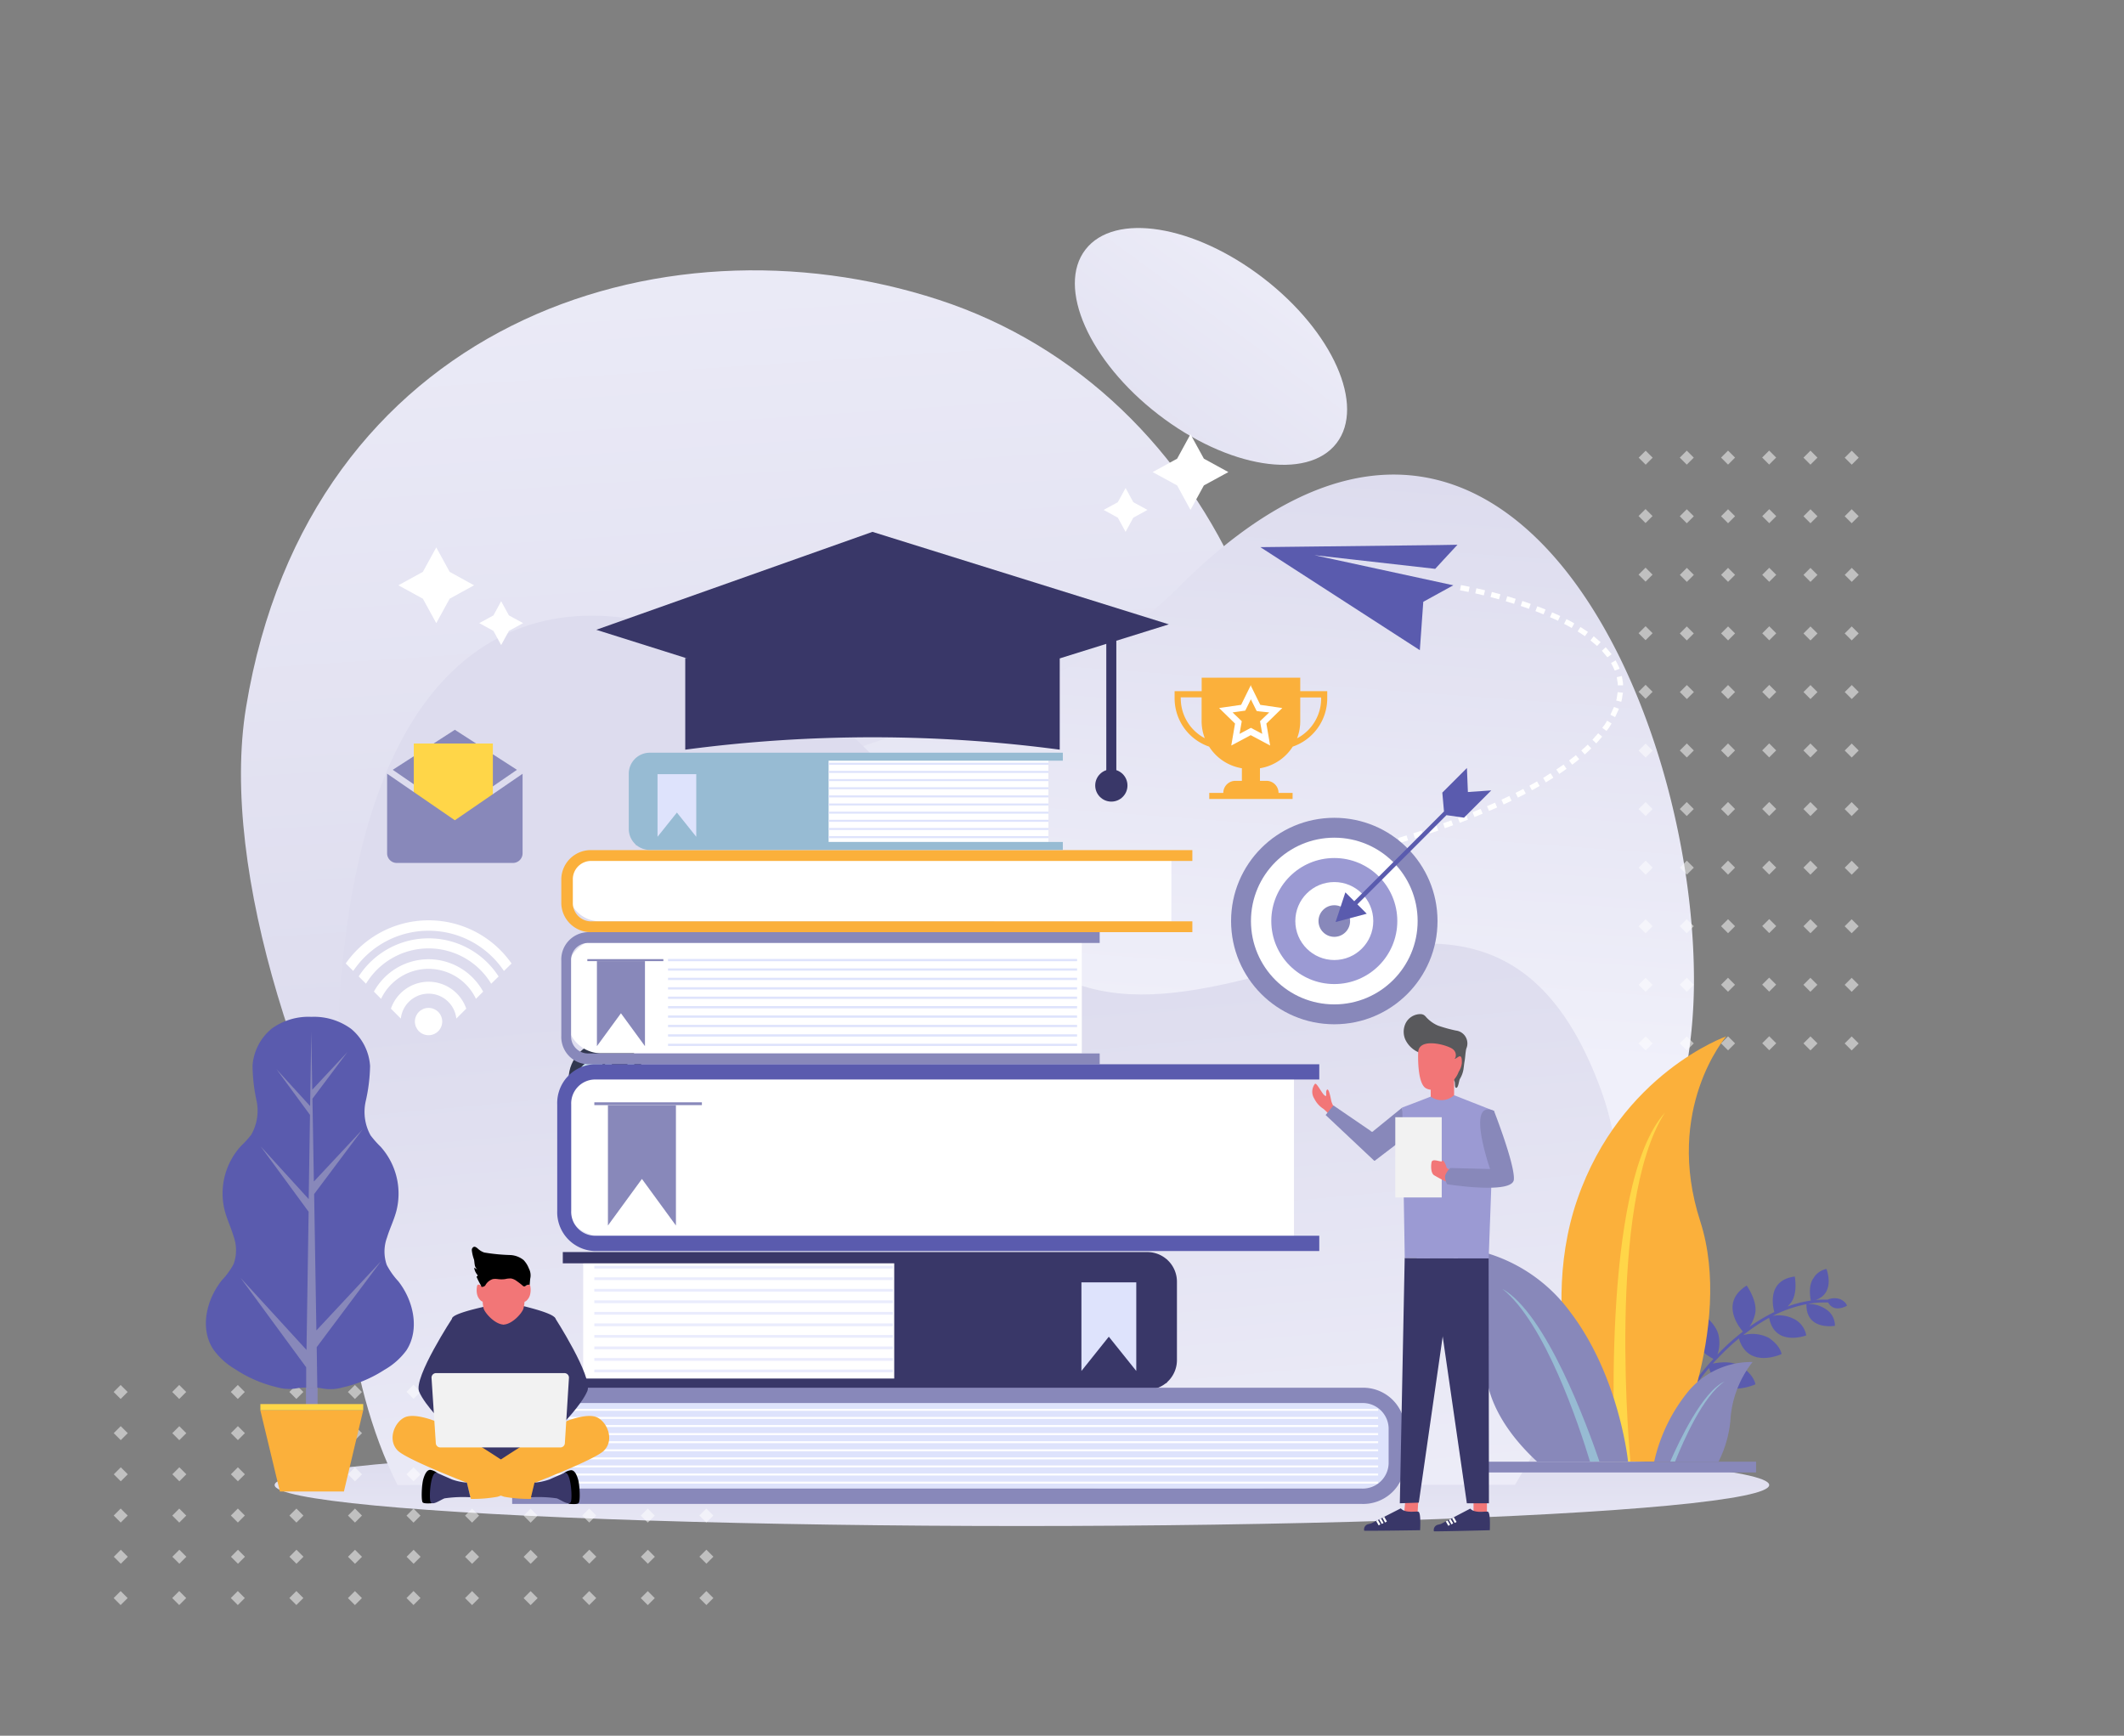 <svg id="Layer_1" data-name="Layer 1" xmlns="http://www.w3.org/2000/svg" xmlns:xlink="http://www.w3.org/1999/xlink" viewBox="0 0 328 268"><rect x="0" y="0" width="328" height="268" fill="#808080" stroke="none"/><defs><style>.cls-1{fill:url(#linear-gradient);}.cls-2{fill:url(#linear-gradient-2);}.cls-3{fill:url(#linear-gradient-3);}.cls-4{fill:url(#linear-gradient-4);}.cls-5{fill:url(#linear-gradient-5);}.cls-6{opacity:0.5;}.cls-10,.cls-7{fill:#fff;}.cls-8{fill:#393768;}.cls-9{fill:#5a5bae;}.cls-10{fill-rule:evenodd;}.cls-11{fill:#8888ba;}.cls-12{fill:#fbb03b;}.cls-13{fill:#ffd648;}.cls-14{fill:#97bbd3;}.cls-15{fill:#9b9ad3;}.cls-16{fill:#31374f;}.cls-17{fill:#cce9f1;}.cls-18{fill:#dee3fc;}.cls-19{fill:#eaecfd;}.cls-20{fill:#59595c;}.cls-21{fill:#f27677;}.cls-22{fill:#f2f2f2;}</style><linearGradient id="linear-gradient" x1="157.81" y1="245.53" x2="157.81" y2="224.93" gradientUnits="userSpaceOnUse"><stop offset="0" stop-color="#f0f0fa"/><stop offset="1" stop-color="#dddcee"/></linearGradient><linearGradient id="linear-gradient-2" x1="109.71" y1="-5.65" x2="120.76" y2="160.22" xlink:href="#linear-gradient"/><linearGradient id="linear-gradient-3" x1="181.53" y1="159.31" x2="188.04" y2="71.54" xlink:href="#linear-gradient"/><linearGradient id="linear-gradient-4" x1="157.43" y1="254.57" x2="148.02" y2="150.88" xlink:href="#linear-gradient"/><linearGradient id="linear-gradient-5" x1="951.3" y1="-457.18" x2="944.33" y2="-393.09" gradientTransform="translate(-364.34 -829.34) rotate(82.36)" xlink:href="#linear-gradient"/></defs><title>хедер препод-01</title><ellipse class="cls-1" cx="157.81" cy="229.29" rx="115.4" ry="6.33"/><path class="cls-2" d="M38,109.19c9.7-59,63.82-77,107-62.89s65.23,65.06,49.31,113.87-60.92-12-86.61,55.15C89.89,261.74,29.65,159.85,38,109.19Z"/><path class="cls-3" d="M102.59,151.34a79.49,79.49,0,1,0,159,0c0-43.9-30.6-109.65-79.49-60.76C151,121.62,102.59,107.44,102.59,151.34Z"/><path class="cls-4" d="M61.38,229.29C53,212.58,52,191.35,52,168.25c0-110,74.47-74.48,97.61-32,25.81,47.33,77.2-23.7,97.61,32,7.94,21.69-3.26,44.33-13.26,61Z"/><ellipse class="cls-5" cx="187.01" cy="53.48" rx="13.29" ry="24.48" transform="translate(30.47 168.94) rotate(-52.37)"/><g class="cls-6"><rect class="cls-7" x="278.81" y="78.93" width="1.53" height="1.53" transform="translate(25.54 221.05) rotate(-45)"/><rect class="cls-7" x="272.45" y="78.93" width="1.53" height="1.53" transform="translate(23.67 216.54) rotate(-45)"/><rect class="cls-7" x="266.09" y="78.93" width="1.53" height="1.53" transform="translate(21.81 212.05) rotate(-45)"/><rect class="cls-7" x="259.72" y="78.93" width="1.53" height="1.53" transform="translate(19.94 207.55) rotate(-45)"/><rect class="cls-7" x="253.36" y="78.93" width="1.53" height="1.53" transform="translate(18.09 203.06) rotate(-45.01)"/><rect class="cls-7" x="285.18" y="78.93" width="1.53" height="1.53" transform="translate(27.4 225.55) rotate(-45)"/><rect class="cls-7" x="278.81" y="87.98" width="1.53" height="1.53" transform="translate(19.14 223.7) rotate(-45)"/><rect class="cls-7" x="272.45" y="87.98" width="1.53" height="1.53" transform="translate(17.27 219.19) rotate(-45)"/><rect class="cls-7" x="266.09" y="87.98" width="1.53" height="1.53" transform="translate(15.41 214.7) rotate(-45)"/><rect class="cls-7" x="259.72" y="87.98" width="1.53" height="1.53" transform="translate(13.55 210.2) rotate(-45)"/><rect class="cls-7" x="253.36" y="87.98" width="1.53" height="1.53" transform="translate(11.69 205.71) rotate(-45.01)"/><rect class="cls-7" x="285.18" y="87.98" width="1.53" height="1.53" transform="translate(21.01 228.2) rotate(-45)"/><rect class="cls-7" x="278.81" y="97.02" width="1.53" height="1.53" transform="translate(12.75 226.35) rotate(-45)"/><rect class="cls-7" x="272.45" y="97.02" width="1.53" height="1.53" transform="translate(10.88 221.83) rotate(-45)"/><rect class="cls-7" x="266.09" y="97.02" width="1.53" height="1.53" transform="translate(9.02 217.35) rotate(-45)"/><rect class="cls-7" x="259.72" y="97.02" width="1.53" height="1.53" transform="translate(7.15 212.85) rotate(-45)"/><rect class="cls-7" x="253.36" y="97.02" width="1.53" height="1.53" transform="translate(5.3 208.36) rotate(-45.01)"/><rect class="cls-7" x="285.18" y="97.02" width="1.53" height="1.53" transform="translate(14.61 230.85) rotate(-45)"/><rect class="cls-7" x="278.81" y="106.07" width="1.53" height="1.53" transform="translate(6.35 229) rotate(-45)"/><rect class="cls-7" x="272.45" y="106.07" width="1.53" height="1.53" transform="translate(4.48 224.48) rotate(-45)"/><rect class="cls-7" x="266.09" y="106.07" width="1.53" height="1.53" transform="translate(2.62 220) rotate(-45)"/><rect class="cls-7" x="259.72" y="106.07" width="1.53" height="1.53" transform="translate(0.76 215.5) rotate(-45)"/><rect class="cls-7" x="253.36" y="106.07" width="1.53" height="1.53" transform="translate(-1.1 211.01) rotate(-45.01)"/><rect class="cls-7" x="285.18" y="106.07" width="1.53" height="1.53" transform="translate(8.22 233.5) rotate(-45)"/><rect class="cls-7" x="278.81" y="115.11" width="1.53" height="1.53" transform="translate(-0.05 231.63) rotate(-45)"/><rect class="cls-7" x="272.45" y="115.11" width="1.53" height="1.53" transform="translate(-1.92 227.12) rotate(-45)"/><rect class="cls-7" x="266.09" y="115.11" width="1.53" height="1.53" transform="translate(-3.78 222.63) rotate(-45)"/><rect class="cls-7" x="259.72" y="115.11" width="1.53" height="1.53" transform="translate(-5.64 218.13) rotate(-45)"/><rect class="cls-7" x="253.36" y="115.11" width="1.53" height="1.53" transform="translate(-7.5 213.65) rotate(-45)"/><rect class="cls-7" x="285.18" y="115.11" width="1.53" height="1.53" transform="translate(1.82 236.14) rotate(-45)"/><rect class="cls-7" x="278.81" y="124.15" width="1.53" height="1.53" transform="translate(-6.44 234.28) rotate(-45)"/><rect class="cls-7" x="272.45" y="124.15" width="1.53" height="1.53" transform="translate(-8.31 229.77) rotate(-45)"/><rect class="cls-7" x="266.09" y="124.15" width="1.53" height="1.53" transform="translate(-10.17 225.28) rotate(-45)"/><rect class="cls-7" x="259.72" y="124.15" width="1.53" height="1.53" transform="translate(-12.04 220.78) rotate(-45)"/><rect class="cls-7" x="253.36" y="124.15" width="1.53" height="1.53" transform="translate(-13.9 216.29) rotate(-45)"/><rect class="cls-7" x="285.18" y="124.15" width="1.53" height="1.53" transform="translate(-4.58 238.79) rotate(-45)"/><rect class="cls-7" x="278.81" y="133.2" width="1.53" height="1.53" transform="translate(-12.84 236.93) rotate(-45)"/><rect class="cls-7" x="272.45" y="133.2" width="1.53" height="1.53" transform="translate(-14.71 232.42) rotate(-45)"/><rect class="cls-7" x="266.09" y="133.2" width="1.53" height="1.53" transform="translate(-16.57 227.93) rotate(-45)"/><rect class="cls-7" x="259.72" y="133.2" width="1.53" height="1.53" transform="translate(-18.43 223.43) rotate(-45)"/><rect class="cls-7" x="253.36" y="133.2" width="1.53" height="1.53" transform="translate(-20.29 218.94) rotate(-45)"/><rect class="cls-7" x="285.18" y="133.2" width="1.53" height="1.53" transform="translate(-10.97 241.44) rotate(-45)"/><rect class="cls-7" x="278.81" y="142.24" width="1.53" height="1.53" transform="translate(-19.23 239.58) rotate(-45)"/><rect class="cls-7" x="272.45" y="142.24" width="1.53" height="1.53" transform="translate(-21.1 235.06) rotate(-45)"/><rect class="cls-7" x="266.09" y="142.24" width="1.53" height="1.53" transform="translate(-22.96 230.58) rotate(-45)"/><rect class="cls-7" x="259.72" y="142.24" width="1.53" height="1.53" transform="translate(-24.83 226.08) rotate(-45)"/><rect class="cls-7" x="253.36" y="142.24" width="1.53" height="1.53" transform="translate(-26.69 221.59) rotate(-45)"/><rect class="cls-7" x="285.18" y="142.24" width="1.53" height="1.53" transform="translate(-17.37 244.09) rotate(-45)"/><rect class="cls-7" x="278.81" y="151.28" width="1.53" height="1.53" transform="translate(-25.63 242.23) rotate(-45)"/><rect class="cls-7" x="272.45" y="151.28" width="1.53" height="1.53" transform="translate(-27.5 237.71) rotate(-45)"/><rect class="cls-7" x="266.09" y="151.28" width="1.53" height="1.53" transform="translate(-29.36 233.23) rotate(-45)"/><rect class="cls-7" x="259.72" y="151.28" width="1.53" height="1.53" transform="translate(-31.22 228.73) rotate(-45)"/><rect class="cls-7" x="253.36" y="151.28" width="1.53" height="1.53" transform="translate(-33.08 224.24) rotate(-45)"/><rect class="cls-7" x="285.18" y="151.28" width="1.53" height="1.53" transform="translate(-23.76 246.74) rotate(-45)"/><rect class="cls-7" x="278.81" y="69.89" width="1.53" height="1.53" transform="translate(31.93 218.39) rotate(-45)"/><rect class="cls-7" x="272.45" y="69.89" width="1.53" height="1.53" transform="translate(30.05 213.88) rotate(-45)"/><rect class="cls-7" x="266.09" y="69.89" width="1.53" height="1.53" transform="translate(28.2 209.39) rotate(-45)"/><rect class="cls-7" x="259.72" y="69.89" width="1.53" height="1.53" transform="translate(26.33 204.89) rotate(-45)"/><rect class="cls-7" x="253.36" y="69.89" width="1.53" height="1.53" transform="translate(24.48 200.4) rotate(-45)"/><rect class="cls-7" x="285.18" y="69.89" width="1.53" height="1.53" transform="translate(33.8 222.9) rotate(-45)"/><rect class="cls-7" x="278.81" y="160.33" width="1.53" height="1.53" transform="translate(-32.02 244.88) rotate(-45)"/><rect class="cls-7" x="272.45" y="160.33" width="1.53" height="1.53" transform="translate(-33.89 240.36) rotate(-45)"/><rect class="cls-7" x="266.09" y="160.33" width="1.53" height="1.53" transform="translate(-35.75 235.88) rotate(-45)"/><rect class="cls-7" x="259.72" y="160.33" width="1.53" height="1.53" transform="translate(-37.62 231.38) rotate(-45)"/><rect class="cls-7" x="253.36" y="160.33" width="1.53" height="1.53" transform="translate(-39.48 226.89) rotate(-45)"/><rect class="cls-7" x="285.18" y="160.33" width="1.53" height="1.53" transform="translate(-30.16 249.39) rotate(-45)"/></g><g class="cls-6"><rect class="cls-7" x="99.27" y="239.61" width="1.53" height="1.53" transform="translate(-140.66 141.13) rotate(-45)"/><rect class="cls-7" x="99.27" y="233.24" width="1.53" height="1.53" transform="translate(-136.17 139.28) rotate(-45)"/><rect class="cls-7" x="99.27" y="226.88" width="1.53" height="1.53" transform="translate(-131.67 137.4) rotate(-45)"/><rect class="cls-7" x="99.27" y="220.52" width="1.53" height="1.53" transform="translate(-127.17 135.55) rotate(-45)"/><rect class="cls-7" x="99.27" y="214.15" width="1.53" height="1.53" transform="translate(-122.67 133.7) rotate(-45)"/><rect class="cls-7" x="99.27" y="245.97" width="1.53" height="1.53" transform="translate(-145.17 143.02) rotate(-45)"/><rect class="cls-7" x="90.23" y="239.61" width="1.53" height="1.53" transform="translate(-143.31 134.73) rotate(-45)"/><rect class="cls-7" x="90.23" y="233.24" width="1.53" height="1.53" transform="translate(-138.82 132.88) rotate(-45)"/><rect class="cls-7" x="90.23" y="226.88" width="1.53" height="1.53" transform="translate(-134.31 131.01) rotate(-45)"/><rect class="cls-7" x="90.23" y="220.52" width="1.53" height="1.53" transform="translate(-129.82 129.15) rotate(-45)"/><rect class="cls-7" x="90.23" y="214.15" width="1.53" height="1.53" transform="translate(-125.32 127.3) rotate(-45)"/><rect class="cls-7" x="90.23" y="245.97" width="1.53" height="1.53" transform="translate(-147.82 136.62) rotate(-45)"/><rect class="cls-7" x="81.18" y="239.61" width="1.53" height="1.53" transform="translate(-145.97 128.35) rotate(-45)"/><rect class="cls-7" x="81.18" y="233.24" width="1.53" height="1.53" transform="translate(-141.47 126.5) rotate(-45)"/><rect class="cls-7" x="81.18" y="226.88" width="1.53" height="1.53" transform="translate(-136.97 124.62) rotate(-45)"/><rect class="cls-7" x="81.18" y="220.52" width="1.53" height="1.53" transform="translate(-132.47 122.77) rotate(-45)"/><rect class="cls-7" x="81.18" y="214.15" width="1.53" height="1.53" transform="translate(-127.98 120.91) rotate(-45.01)"/><rect class="cls-7" x="81.18" y="245.97" width="1.53" height="1.53" transform="translate(-150.47 130.23) rotate(-45)"/><rect class="cls-7" x="72.14" y="239.61" width="1.53" height="1.53" transform="translate(-148.62 121.96) rotate(-45)"/><rect class="cls-7" x="72.14" y="233.24" width="1.53" height="1.53" transform="translate(-144.12 120.1) rotate(-45)"/><rect class="cls-7" x="72.14" y="226.88" width="1.53" height="1.53" transform="translate(-139.62 118.23) rotate(-45)"/><rect class="cls-7" x="72.14" y="220.52" width="1.53" height="1.53" transform="translate(-135.12 116.37) rotate(-45)"/><rect class="cls-7" x="72.14" y="214.15" width="1.53" height="1.53" transform="translate(-130.63 114.52) rotate(-45.01)"/><rect class="cls-7" x="72.14" y="245.97" width="1.53" height="1.53" transform="translate(-153.12 123.83) rotate(-45)"/><rect class="cls-7" x="63.1" y="239.61" width="1.53" height="1.53" transform="translate(-151.26 115.56) rotate(-45)"/><rect class="cls-7" x="63.1" y="233.24" width="1.53" height="1.53" transform="translate(-146.77 113.71) rotate(-45)"/><rect class="cls-7" x="63.1" y="226.88" width="1.53" height="1.53" transform="translate(-142.27 111.83) rotate(-45)"/><rect class="cls-7" x="63.1" y="220.52" width="1.53" height="1.53" transform="translate(-137.77 109.98) rotate(-45)"/><rect class="cls-7" x="63.1" y="214.15" width="1.53" height="1.53" transform="translate(-133.28 108.12) rotate(-45.01)"/><rect class="cls-7" x="63.1" y="245.97" width="1.53" height="1.53" transform="translate(-155.77 117.43) rotate(-45)"/><rect class="cls-7" x="54.05" y="239.61" width="1.53" height="1.53" transform="translate(-153.91 109.16) rotate(-45)"/><rect class="cls-7" x="54.05" y="233.24" width="1.53" height="1.53" transform="translate(-149.41 107.3) rotate(-45)"/><rect class="cls-7" x="54.05" y="226.88" width="1.53" height="1.53" transform="translate(-144.91 105.43) rotate(-45)"/><rect class="cls-7" x="54.05" y="220.52" width="1.53" height="1.53" transform="translate(-140.41 103.57) rotate(-45)"/><rect class="cls-7" x="54.05" y="214.15" width="1.53" height="1.53" transform="translate(-135.92 101.72) rotate(-45)"/><rect class="cls-7" x="54.05" y="245.97" width="1.53" height="1.53" transform="translate(-158.42 111.04) rotate(-45)"/><rect class="cls-7" x="45.01" y="239.61" width="1.53" height="1.53" transform="translate(-156.56 102.76) rotate(-45)"/><rect class="cls-7" x="45.01" y="233.24" width="1.53" height="1.53" transform="translate(-152.06 100.91) rotate(-45)"/><rect class="cls-7" x="45.01" y="226.88" width="1.53" height="1.53" transform="translate(-147.56 99.03) rotate(-45)"/><rect class="cls-7" x="45.01" y="220.52" width="1.53" height="1.53" transform="translate(-143.06 97.18) rotate(-45)"/><rect class="cls-7" x="45.01" y="214.15" width="1.53" height="1.53" transform="translate(-138.57 95.32) rotate(-45)"/><rect class="cls-7" x="45.01" y="245.97" width="1.53" height="1.53" transform="translate(-161.07 104.64) rotate(-45)"/><rect class="cls-7" x="35.97" y="239.61" width="1.53" height="1.53" transform="translate(-159.2 96.37) rotate(-45)"/><rect class="cls-7" x="35.97" y="233.24" width="1.53" height="1.53" transform="translate(-154.71 94.51) rotate(-45)"/><rect class="cls-7" x="35.97" y="226.88" width="1.53" height="1.53" transform="translate(-150.21 92.64) rotate(-45)"/><rect class="cls-7" x="35.97" y="220.52" width="1.53" height="1.53" transform="translate(-145.71 90.78) rotate(-45)"/><rect class="cls-7" x="35.97" y="214.15" width="1.53" height="1.53" transform="translate(-141.22 88.93) rotate(-45)"/><rect class="cls-7" x="35.97" y="245.97" width="1.53" height="1.53" transform="translate(-163.72 98.25) rotate(-45)"/><rect class="cls-7" x="26.92" y="239.61" width="1.53" height="1.53" transform="translate(-161.85 89.97) rotate(-45)"/><rect class="cls-7" x="26.92" y="233.24" width="1.53" height="1.53" transform="translate(-157.36 88.12) rotate(-45)"/><rect class="cls-7" x="26.92" y="226.88" width="1.53" height="1.53" transform="translate(-152.85 86.24) rotate(-45)"/><rect class="cls-7" x="26.92" y="220.52" width="1.53" height="1.53" transform="translate(-148.36 84.39) rotate(-45)"/><rect class="cls-7" x="26.92" y="214.15" width="1.53" height="1.53" transform="translate(-143.87 82.53) rotate(-45)"/><rect class="cls-7" x="26.92" y="245.97" width="1.53" height="1.53" transform="translate(-166.37 91.85) rotate(-45)"/><rect class="cls-7" x="108.32" y="239.61" width="1.53" height="1.53" transform="translate(-138.02 147.52) rotate(-45)"/><rect class="cls-7" x="108.32" y="233.24" width="1.53" height="1.53" transform="translate(-133.52 145.67) rotate(-45)"/><rect class="cls-7" x="108.32" y="226.88" width="1.53" height="1.53" transform="translate(-129.02 143.8) rotate(-45)"/><rect class="cls-7" x="108.32" y="220.52" width="1.53" height="1.53" transform="translate(-124.52 141.94) rotate(-45)"/><rect class="cls-7" x="108.32" y="214.15" width="1.53" height="1.53" transform="translate(-120.02 140.09) rotate(-45)"/><rect class="cls-7" x="108.32" y="245.97" width="1.53" height="1.53" transform="translate(-142.52 149.41) rotate(-45)"/><rect class="cls-7" x="17.88" y="239.61" width="1.53" height="1.53" transform="translate(-164.5 83.58) rotate(-45)"/><rect class="cls-7" x="17.88" y="233.24" width="1.53" height="1.53" transform="translate(-160.01 81.72) rotate(-45)"/><rect class="cls-7" x="17.88" y="226.88" width="1.53" height="1.53" transform="translate(-155.5 79.85) rotate(-45)"/><rect class="cls-7" x="17.88" y="220.52" width="1.53" height="1.53" transform="translate(-151.01 77.99) rotate(-45)"/><rect class="cls-7" x="17.88" y="214.15" width="1.53" height="1.53" transform="translate(-146.52 76.14) rotate(-45)"/><rect class="cls-7" x="17.88" y="245.97" width="1.53" height="1.53" transform="translate(-169.02 85.46) rotate(-45)"/></g><path class="cls-8" d="M163.65,115.75a219.65,219.65,0,0,0-57.83,0V101.59h57.83Z"/><polygon class="cls-8" points="134.73 110.68 92.08 97.24 134.73 82.12 180.5 96.4 134.73 110.68"/><rect class="cls-8" x="170.84" y="97.58" width="1.55" height="21.99"/><circle class="cls-8" cx="171.62" cy="121.28" r="2.49"/><polygon class="cls-9" points="222.18 84.16 194.63 84.48 219.26 100.39 219.79 92.92 224.43 90.37 202.98 85.72 221.63 87.83 222.91 86.44 225.07 84.11 222.18 84.16"/><path class="cls-10" d="M231.7,91.76l-.22.78-1.3-.35.2-.79Z"/><polygon class="cls-10" points="228 90.83 229.33 91.14 229.14 91.93 227.82 91.62 228 90.83"/><polygon class="cls-10" points="225.61 90.34 226.95 90.6 226.78 91.4 225.46 91.14 225.61 90.34"/><polygon class="cls-10" points="237.11 94.36 237.4 93.61 238.67 94.11 238.36 94.86 237.11 94.36"/><path class="cls-10" d="M235.09,92.79c.43.15.87.29,1.29.45l-.27.76c-.42-.16-.85-.29-1.27-.44Z"/><path class="cls-10" d="M234.06,92.46l-.24.77-1.29-.39.23-.78Z"/><path class="cls-10" d="M244.06,96.81c.38.26.78.49,1.16.76l-.47.66c-.36-.26-.75-.49-1.12-.74Z"/><path class="cls-10" d="M243.11,96.26l-.4.7c-.38-.23-.78-.43-1.18-.64l.37-.72C242.31,95.81,242.72,96,243.11,96.26Z"/><path class="cls-10" d="M239.36,95.29l.33-.74c.42.17.83.38,1.25.57l-.35.73C240.18,95.66,239.78,95.46,239.36,95.29Z"/><path class="cls-10" d="M248.79,102.37l.7-.41c.23.42.44.85.63,1.29l-.76.29C249.19,103.15,249,102.75,248.79,102.37Z"/><path class="cls-10" d="M247.37,100.48l.59-.55c.32.34.61.72.91,1.08l-.65.48C247.93,101.16,247.67,100.8,247.37,100.48Z"/><polygon class="cls-10" points="245.61 98.88 246.11 98.24 247.18 99.15 246.63 99.74 245.61 98.88"/><path class="cls-10" d="M250,109.44c-.18.43-.39.86-.59,1.29l-.72-.37c.18-.4.37-.8.55-1.2Z"/><path class="cls-10" d="M249.81,106.87l.81.08-.11.71a3.8,3.8,0,0,1-.15.7l-.78-.2a3.29,3.29,0,0,0,.13-.64Z"/><path class="cls-10" d="M249.77,105.2l-.1-.64.79-.18.11.72a3.4,3.4,0,0,1,.07.72l-.81,0A2.87,2.87,0,0,0,249.77,105.2Z"/><path class="cls-10" d="M245.73,115.55c-.33.32-.65.65-1,.94l-.54-.61c.35-.28.66-.61,1-.91Z"/><polygon class="cls-10" points="247.42 113.74 246.5 114.78 245.91 114.22 246.8 113.22 247.42 113.74"/><polygon class="cls-10" points="248.18 111.28 248.87 111.71 248.5 112.31 248.09 112.86 247.43 112.38 247.83 111.85 248.18 111.28"/><polygon class="cls-10" points="239.88 120.08 238.71 120.8 238.3 120.11 239.44 119.39 239.88 120.08"/><polygon class="cls-10" points="241.92 118.71 240.79 119.49 240.34 118.81 241.45 118.05 241.92 118.71"/><path class="cls-10" d="M243.87,117.22c-.34.3-.72.56-1.08.85l-.49-.65c.35-.28.72-.53,1.06-.83Z"/><polygon class="cls-10" points="233.08 122.9 233.43 123.63 232.2 124.21 231.86 123.47 233.08 122.9"/><path class="cls-10" d="M235.62,122.53c-.4.22-.81.42-1.22.62l-.36-.73c.4-.2.81-.4,1.2-.61Z"/><path class="cls-10" d="M237.76,121.35c-.39.23-.79.46-1.19.67l-.39-.71c.4-.21.79-.43,1.18-.66Z"/><polygon class="cls-10" points="226.4 125.79 226.7 126.55 225.43 127.04 225.14 126.28 226.4 125.79"/><polygon class="cls-10" points="228.65 124.89 228.96 125.63 227.7 126.15 227.4 125.4 228.65 124.89"/><polygon class="cls-10" points="230.87 123.93 231.2 124.67 229.95 125.21 229.63 124.47 230.87 123.93"/><polygon class="cls-10" points="219.54 128.25 219.79 129.02 218.5 129.44 218.25 128.66 219.54 128.25"/><polygon class="cls-10" points="221.84 127.47 222.11 128.24 220.82 128.68 220.56 127.91 221.84 127.47"/><polygon class="cls-10" points="224.12 126.66 224.4 127.42 223.12 127.88 222.85 127.12 224.12 126.66"/><polygon class="cls-10" points="212.56 130.35 212.78 131.14 211.47 131.49 211.26 130.71 212.56 130.35"/><polygon class="cls-10" points="214.9 129.69 215.13 130.47 213.82 130.84 213.6 130.06 214.9 129.69"/><polygon class="cls-10" points="217.21 128.99 217.45 129.76 216.15 130.16 215.92 129.39 217.21 128.99"/><polygon class="cls-10" points="204.18 132.44 205.5 132.14 205.68 132.93 204.35 133.23 204.18 132.44"/><polygon class="cls-10" points="207.86 131.58 208.05 132.37 206.73 132.69 206.55 131.9 207.86 131.58"/><polygon class="cls-10" points="210.21 130.99 210.41 131.77 209.09 132.11 208.9 131.33 210.21 130.99"/><path class="cls-9" d="M61.5,197.82a11.49,11.49,0,0,1-1.78-2.52,6.28,6.28,0,0,1,.05-4.24c.42-1.38,1.07-2.68,1.44-4.08a10.85,10.85,0,0,0-2.42-9.91,15.72,15.72,0,0,1-1.56-1.76,7.51,7.51,0,0,1-.75-5.3,26.36,26.36,0,0,0,.67-5.42,8.14,8.14,0,0,0-2.91-5.72A9.69,9.69,0,0,0,48.17,157H48A9.69,9.69,0,0,0,42,158.79a8.14,8.14,0,0,0-3,5.69,26.36,26.36,0,0,0,.61,5.43,7.51,7.51,0,0,1-.81,5.29,15.74,15.74,0,0,1-1.58,1.74,10.85,10.85,0,0,0-2.54,9.89c.35,1.4,1,2.71,1.4,4.09a6.28,6.28,0,0,1,0,4.24,11.49,11.49,0,0,1-1.81,2.5c-2.4,3-3.44,7.43-1.36,10.64a10.88,10.88,0,0,0,3.35,3.07,20,20,0,0,0,6.51,2.82,6.77,6.77,0,0,0,3.1.16,7.21,7.21,0,0,1,1.93-.07,7.21,7.21,0,0,1,1.93.09,6.77,6.77,0,0,0,3.1-.13,20,20,0,0,0,6.54-2.74,10.88,10.88,0,0,0,3.39-3C64.85,205.29,63.87,200.82,61.5,197.82Z"/><path class="cls-11" d="M58.86,194.71l-10,10.71-.35-21.05,7.49-10-7.53,8.06-.22-12.79,5.41-7.21-5.44,5.82-.15-9-.18,11.53-5.2-5.7,5.18,7.06-.2,13L40.25,177l7.41,10.1-.33,21.33L37.16,197.32l10.12,13.79,0,3.15H49L48.91,208Z"/><rect class="cls-11" x="47.25" y="214.26" width="1.79" height="3.44"/><polygon class="cls-12" points="40.2 217.74 56.09 217.74 53.11 230.29 43.22 230.29 40.2 217.74"/><rect class="cls-13" x="40.21" y="216.79" width="15.88" height="0.95"/><polygon class="cls-7" points="69.44 88.3 73.21 90.37 69.44 92.44 67.37 96.21 65.3 92.44 61.52 90.37 65.3 88.3 67.37 84.52 69.44 88.3"/><polygon class="cls-7" points="78.59 95.02 80.78 96.21 78.59 97.41 77.39 99.6 76.2 97.41 74.01 96.21 76.2 95.02 77.39 92.83 78.59 95.02"/><polygon class="cls-7" points="181.78 70.82 178 72.89 181.78 74.95 183.84 78.73 185.91 74.95 189.69 72.89 185.91 70.82 183.84 67.05 181.78 70.82"/><polygon class="cls-7" points="172.62 77.54 170.43 78.73 172.62 79.93 173.82 82.12 175.01 79.93 177.2 78.73 175.01 77.54 173.82 75.35 172.62 77.54"/><path class="cls-9" d="M282.31,201.1c.92,1.7,2.91.51,2.91.51s-.11-.56-1-1a2.71,2.71,0,0,0-2,.06l-1.09,0h0l-.73.05c3.12-1.1,1.65-4.79,1.65-4.79a3,3,0,0,0-2,1.42c-.83,1.11-.51,3-.41,3.46a18.2,18.2,0,0,0-3.6.91,6.2,6.2,0,0,0,.45-.49c1.19-1.42.67-4.13.67-4.13-4.26.55-3.41,4.56-3.16,5.48a26.69,26.69,0,0,0-3.85,2.29A5.6,5.6,0,0,0,271,203c.54-2-1.27-4.51-1.27-4.51-4.18,2.63-1.17,6.43-.58,7.11-.75.58-1.44,1.16-2.06,1.72s-1.31,1.23-1.87,1.82a5.59,5.59,0,0,0,.22-2.71c-.3-2.25-3.17-4-3.17-4-3,4.31,1.31,6.87,2.33,7.39a35.82,35.82,0,0,0-3.07,3.77l.38.25a32.15,32.15,0,0,1,2-2.61c1.61,5.11,7.17,2.51,7.17,2.51s-.14-1.39-2.2-2.76c-1.33-.88-3.3-.65-4.37-.44a39.28,39.28,0,0,1,2.86-2.88c.36-.33.75-.66,1.16-1,1.43,4.82,6.59,2.41,6.59,2.41s-.13-1.27-2-2.52a5.61,5.61,0,0,0-3.92-.41,28.35,28.35,0,0,1,4-2.67c.88,4.56,5.73,2.72,5.73,2.72a3.54,3.54,0,0,0-1.62-2.39,5.11,5.11,0,0,0-3.57-.62,19.6,19.6,0,0,1,5.22-1.81c-.08,4.13,4.4,3.34,4.4,3.34a3,3,0,0,0-1-2.27,4.75,4.75,0,0,0-3.26-1.1,15.87,15.87,0,0,1,2-.23Z"/><path class="cls-12" d="M246.14,225.68s-9.29-21-2.57-40.47,23-25.19,23-25.19-9.64,11.16-4,28.57c5.29,16.46-4.8,37.09-4.8,37.09Z"/><path class="cls-13" d="M249.43,225.68S247,183,257.12,171.78c-9.16,14.15-5.34,53.9-5.34,53.9Z"/><path class="cls-11" d="M265.39,225.68h-9.94a26.16,26.16,0,0,1,5.39-11,12.66,12.66,0,0,1,9.8-4.38,16.16,16.16,0,0,0-3.43,9.13A17.84,17.84,0,0,1,265.39,225.68Z"/><path class="cls-11" d="M242.41,202.48c7.24,9.43,8.86,21.74,9,23.2H237.37c-3.56-3.29-7.92-8.6-8-15-.06-11.42-5.36-18.19-5.36-18.19A24.73,24.73,0,0,1,242.41,202.48Z"/><path class="cls-14" d="M258.67,225.68h-.75c1.42-3.24,5-10.83,8.4-12.38C263,215.52,260,222.39,258.67,225.68Z"/><path class="cls-14" d="M247,225.68h-1.46C243.82,220,238.58,204.24,232,199,238.8,202.82,245.17,220.33,247,225.68Z"/><rect class="cls-11" x="229.24" y="225.68" width="41.94" height="1.66" transform="translate(500.42 453.03) rotate(180)"/><circle class="cls-11" cx="206.05" cy="142.21" r="15.94"/><circle class="cls-7" cx="206.05" cy="142.21" r="12.87"/><circle class="cls-15" cx="206.05" cy="142.21" r="9.73"/><circle class="cls-7" cx="206.05" cy="142.21" r="6.02"/><circle class="cls-11" cx="206.05" cy="142.21" r="2.44"/><polygon class="cls-9" points="226.68 122.29 226.53 118.58 222.73 122.38 222.99 125.29 209.13 139.15 207.76 137.78 206.25 142.36 211.06 141.08 209.61 139.63 223.37 125.86 226.08 126.25 230.29 122.04 226.68 122.29"/><polygon class="cls-11" points="70.24 112.68 60.65 118.86 70.24 125.45 79.83 118.86 70.24 112.68"/><rect class="cls-13" x="63.9" y="114.8" width="12.21" height="12.21"/><polygon points="85.65 120.33 85.65 120.33 85.65 120.33 85.65 120.33"/><polygon points="59.78 120.33 59.78 120.33 59.78 120.33 59.78 120.33"/><path class="cls-11" d="M70.24,126.65l-10.46-7.19v12.29a1.49,1.49,0,0,0,1.49,1.49H79.21a1.49,1.49,0,0,0,1.49-1.49V119.47Z"/><circle class="cls-16" cx="93.64" cy="166.59" r="5.83"/><path class="cls-17" d="M93.08,168.4q0,.1,0,.17a.83.83,0,0,1,0,.12.34.34,0,0,1,0,.09l-.06.08a.81.81,0,0,1-.17.12,2,2,0,0,1-.31.14,2.68,2.68,0,0,1-.42.11,2.74,2.74,0,0,1-.51,0,2.66,2.66,0,0,1-1-.16,1.9,1.9,0,0,1-.73-.49,2.19,2.19,0,0,1-.46-.81,3.65,3.65,0,0,1-.16-1.14,3.6,3.6,0,0,1,.18-1.17,2.44,2.44,0,0,1,.49-.86,2.06,2.06,0,0,1,.76-.53,2.56,2.56,0,0,1,1-.18,2.34,2.34,0,0,1,.42,0l.37.09a1.85,1.85,0,0,1,.31.13.92.92,0,0,1,.19.13l.07.09a.33.33,0,0,1,0,.09,1,1,0,0,1,0,.13q0,.08,0,.19t0,.2a.52.52,0,0,1,0,.14.19.19,0,0,1,0,.08l-.06,0a.28.28,0,0,1-.15-.07l-.24-.16a1.93,1.93,0,0,0-.35-.16,1.48,1.48,0,0,0-.48-.07,1.14,1.14,0,0,0-1,.49,1.69,1.69,0,0,0-.26.57,3.3,3.3,0,0,0,0,1.54,1.53,1.53,0,0,0,.27.55,1.08,1.08,0,0,0,.42.32,1.39,1.39,0,0,0,.55.11,1.58,1.58,0,0,0,.48-.07,2,2,0,0,0,.35-.15l.24-.14a.3.3,0,0,1,.15-.06l.06,0a.12.12,0,0,1,0,.06.62.62,0,0,1,0,.13Q93.08,168.25,93.08,168.4Z"/><path class="cls-17" d="M96.41,169a.34.34,0,0,1-.05.11.2.2,0,0,1-.1.06l-.2,0h-.79l-.13,0-.08,0-.05-.06,0-.09-1.54-4.59a1.24,1.24,0,0,1-.06-.23.13.13,0,0,1,0-.13.31.31,0,0,1,.17-.05h.62l.16,0a.14.14,0,0,1,.08.06l0,.1,1.26,4h0l1.24-4a.41.41,0,0,1,0-.11.16.16,0,0,1,.08-.07l.17,0h.58A.21.21,0,0,1,98,164a.16.16,0,0,1,0,.13,1.49,1.49,0,0,1-.06.22Z"/><path class="cls-7" d="M66.18,142.1a15.62,15.62,0,0,0-12.79,6.66l1.16,1.16a14,14,0,0,1,23.27,0L79,148.77A15.62,15.62,0,0,0,66.18,142.1Z"/><path class="cls-7" d="M66.18,144.88a12.85,12.85,0,0,0-10.79,5.88l1.13,1.13a11.29,11.29,0,0,1,19.33,0L77,150.77A12.85,12.85,0,0,0,66.18,144.88Z"/><path class="cls-7" d="M66.18,148.11a9.62,9.62,0,0,0-8.44,5l1.11,1.11a8.11,8.11,0,0,1,14.65,0l1.11-1.11A9.62,9.62,0,0,0,66.18,148.11Z"/><path class="cls-7" d="M66.18,151.58a6.16,6.16,0,0,0-5.81,4.16l1.53,1.53a4.31,4.31,0,0,1,8.57,0L72,155.74A6.16,6.16,0,0,0,66.18,151.58Z"/><circle class="cls-7" cx="66.18" cy="157.73" r="2.11"/><path class="cls-7" d="M92.86,145h74.2a0,0,0,0,1,0,0v17.63a0,0,0,0,1,0,0H92.86a5.3,5.3,0,0,1-5.3-5.3v-7A5.3,5.3,0,0,1,92.86,145Z"/><path class="cls-11" d="M169.82,162.65H90.68a2.62,2.62,0,0,1-2.49-2.72V148.32a2.62,2.62,0,0,1,2.49-2.72h79.14v-1.67H90.68a4.22,4.22,0,0,0-4,4.39v11.61a4.22,4.22,0,0,0,4,4.39h79.14Z"/><polygon class="cls-11" points="99.6 161.53 95.89 156.45 92.18 161.53 92.18 148.4 99.6 148.4 99.6 161.53"/><path class="cls-7" d="M180.89,142.26H92.67a5,5,0,0,1-5-5h0a5,5,0,0,1,5-5h88.22Z"/><path class="cls-12" d="M184.13,142.26H91.38a2.83,2.83,0,0,1-2.92-2.72v-3.89a2.83,2.83,0,0,1,2.92-2.72h92.75v-1.67H91.38a4.56,4.56,0,0,0-4.7,4.39v3.89a4.56,4.56,0,0,0,4.7,4.39h92.75Z"/><path class="cls-7" d="M103.12,117H161.9a0,0,0,0,1,0,0v13a0,0,0,0,1,0,0H103.12a5.31,5.31,0,0,1-5.31-5.31v-2.38A5.3,5.3,0,0,1,103.12,117Z"/><path class="cls-14" d="M164.13,130h-63.8a2,2,0,0,1-2-2v-8.55a2,2,0,0,1,2-2h63.8v-1.23h-63.8a3.24,3.24,0,0,0-3.23,3.23V128a3.24,3.24,0,0,0,3.23,3.23h63.8Z"/><rect class="cls-14" x="98.2" y="117.04" width="29.76" height="13.46"/><polygon class="cls-18" points="107.52 129.2 104.53 125.46 101.54 129.2 101.54 119.53 107.52 119.53 107.52 129.2"/><rect class="cls-11" x="90.7" y="148.09" width="11.74" height="0.31"/><path class="cls-7" d="M95.37,194.48h85.37a0,0,0,0,1,0,0v18.37a0,0,0,0,1,0,0H95.37a5.31,5.31,0,0,1-5.31-5.31v-7.76A5.31,5.31,0,0,1,95.37,194.48Z" transform="translate(270.8 407.33) rotate(180)"/><path class="cls-8" d="M86.91,212.85h90.26A2.84,2.84,0,0,0,180,210v-12.1a2.84,2.84,0,0,0-2.84-2.84H86.91v-1.74h90.26a4.58,4.58,0,0,1,4.58,4.58V210a4.58,4.58,0,0,1-4.58,4.58H86.91Z"/><rect class="cls-8" x="138.08" y="194.48" width="42.1" height="19.05" transform="translate(318.27 408) rotate(180)"/><polygon class="cls-18" points="167 211.68 171.23 206.39 175.47 211.68 175.47 198 167 198 167 211.68"/><path class="cls-7" d="M92.65,165.86H199.82a0,0,0,0,1,0,0V190.8a0,0,0,0,1,0,0H92.65a5.3,5.3,0,0,1-5.3-5.3V171.17A5.3,5.3,0,0,1,92.65,165.86Z"/><path class="cls-9" d="M203.73,190.8h-112a3.7,3.7,0,0,1-3.52-3.85V170.53a3.7,3.7,0,0,1,3.52-3.85h112v-2.36h-112a6,6,0,0,0-5.68,6.21v16.42a6,6,0,0,0,5.68,6.21h112Z"/><polygon class="cls-11" points="104.38 189.22 99.13 182.03 93.88 189.22 93.88 170.65 104.38 170.65 104.38 189.22"/><rect class="cls-11" x="91.78" y="170.2" width="16.61" height="0.43"/><path class="cls-18" d="M89,215.81H215.5a0,0,0,0,1,0,0v14a0,0,0,0,1,0,0H89a5.3,5.3,0,0,1-5.3-5.3v-3.42A5.31,5.31,0,0,1,89,215.81Z" transform="translate(299.16 445.64) rotate(180)"/><path class="cls-11" d="M79.09,229.84H210.31a4,4,0,0,0,4.13-3.85v-5.51a4,4,0,0,0-4.13-3.85H79.09v-2.36H210.31a6.45,6.45,0,0,1,6.65,6.21V226a6.45,6.45,0,0,1-6.65,6.21H79.09Z"/><rect class="cls-7" x="109.99" y="172.22" width="86.22" height="0.43"/><rect class="cls-7" x="109.99" y="174" width="86.22" height="0.43"/><rect class="cls-7" x="109.99" y="175.78" width="86.22" height="0.43"/><rect class="cls-7" x="109.99" y="177.56" width="86.22" height="0.43"/><rect class="cls-7" x="109.99" y="179.34" width="86.22" height="0.43"/><rect class="cls-7" x="109.99" y="181.12" width="86.22" height="0.43"/><rect class="cls-7" x="109.99" y="182.9" width="86.22" height="0.43"/><rect class="cls-7" x="109.99" y="184.68" width="86.22" height="0.43"/><rect class="cls-7" x="109.99" y="170.44" width="86.22" height="0.43"/><rect class="cls-7" x="109.99" y="186.46" width="86.22" height="0.43"/><rect class="cls-7" x="85.14" y="218.78" width="127.68" height="0.3"/><rect class="cls-7" x="85.14" y="220.03" width="127.68" height="0.3"/><rect class="cls-7" x="85.14" y="221.28" width="127.68" height="0.3"/><rect class="cls-7" x="85.14" y="222.53" width="127.68" height="0.3"/><rect class="cls-7" x="85.14" y="223.78" width="127.68" height="0.3"/><rect class="cls-7" x="85.14" y="225.03" width="127.68" height="0.3"/><rect class="cls-7" x="85.14" y="226.27" width="127.68" height="0.3"/><rect class="cls-7" x="85.14" y="227.52" width="127.68" height="0.3"/><rect class="cls-7" x="85.14" y="217.53" width="127.68" height="0.3"/><rect class="cls-7" x="85.14" y="228.77" width="127.68" height="0.3"/><rect class="cls-18" x="103.16" y="149.52" width="63.17" height="0.35"/><rect class="cls-18" x="103.16" y="150.97" width="63.17" height="0.35"/><rect class="cls-18" x="103.16" y="152.43" width="63.17" height="0.35"/><rect class="cls-18" x="103.16" y="153.88" width="63.17" height="0.35"/><rect class="cls-18" x="103.16" y="155.34" width="63.17" height="0.35"/><rect class="cls-18" x="103.16" y="156.79" width="63.17" height="0.35"/><rect class="cls-18" x="103.16" y="158.24" width="63.17" height="0.35"/><rect class="cls-18" x="103.16" y="159.7" width="63.17" height="0.35"/><rect class="cls-18" x="103.16" y="148.06" width="63.17" height="0.35"/><rect class="cls-18" x="103.16" y="161.15" width="63.17" height="0.35"/><rect class="cls-7" x="89.93" y="134.38" width="90.13" height="0.2"/><rect class="cls-7" x="89.93" y="135.21" width="90.13" height="0.2"/><rect class="cls-7" x="89.93" y="136.03" width="90.13" height="0.2"/><rect class="cls-7" x="89.93" y="136.86" width="90.13" height="0.2"/><rect class="cls-7" x="89.93" y="137.68" width="90.13" height="0.2"/><rect class="cls-7" x="89.93" y="138.51" width="90.13" height="0.2"/><rect class="cls-7" x="89.93" y="139.33" width="90.13" height="0.2"/><rect class="cls-7" x="89.93" y="140.16" width="90.13" height="0.2"/><rect class="cls-7" x="89.93" y="133.56" width="90.13" height="0.2"/><rect class="cls-7" x="89.93" y="140.98" width="90.13" height="0.2"/><rect class="cls-19" x="91.78" y="197.22" width="46.1" height="0.43"/><rect class="cls-19" x="91.78" y="199" width="46.1" height="0.43"/><rect class="cls-19" x="91.78" y="200.78" width="46.1" height="0.43"/><rect class="cls-19" x="91.78" y="202.56" width="46.1" height="0.43"/><rect class="cls-19" x="91.78" y="204.34" width="46.1" height="0.43"/><rect class="cls-19" x="91.78" y="206.12" width="46.1" height="0.43"/><rect class="cls-19" x="91.78" y="207.9" width="46.1" height="0.43"/><rect class="cls-19" x="91.78" y="209.68" width="46.1" height="0.43"/><rect class="cls-19" x="91.78" y="195.44" width="46.1" height="0.43"/><rect class="cls-19" x="91.78" y="211.46" width="46.1" height="0.43"/><rect class="cls-18" x="127.96" y="119.03" width="33.94" height="0.31"/><rect class="cls-18" x="127.96" y="120.29" width="33.94" height="0.31"/><rect class="cls-18" x="127.96" y="121.55" width="33.94" height="0.31"/><rect class="cls-18" x="127.96" y="122.81" width="33.94" height="0.31"/><rect class="cls-18" x="127.96" y="124.06" width="33.94" height="0.31"/><rect class="cls-18" x="127.96" y="125.32" width="33.94" height="0.31"/><rect class="cls-18" x="127.96" y="126.58" width="33.94" height="0.31"/><rect class="cls-18" x="127.96" y="127.84" width="33.94" height="0.31"/><rect class="cls-18" x="127.96" y="117.77" width="33.94" height="0.31"/><rect class="cls-18" x="127.96" y="129.1" width="33.94" height="0.31"/><path class="cls-20" d="M217,160.47a3,3,0,0,1,.12-2.58,2.57,2.57,0,0,1,2.18-1.31,1.13,1.13,0,0,1,.59.14,1.73,1.73,0,0,1,.36.34,5.25,5.25,0,0,0,1.85,1.31,23.41,23.41,0,0,0,2.73.75,2,2,0,0,1,1.6,2.8c-.15.67-.15,1.36-.27,2-.09.53-.07.54-.16,1.17a4.21,4.21,0,0,1-.55,1.49c-.16.29-.23,1.35-.55,1.38s-.16-.81-.29-1a1.66,1.66,0,0,1-.25-.61c-.26-1.07-.31-2.26-1-3.1a2.42,2.42,0,0,0-1.59-.81c-.65-.06-1.24.37-1.87.29A4,4,0,0,1,217,160.47Z"/><rect class="cls-21" x="220.94" y="165.49" width="3.61" height="4.76"/><path class="cls-21" d="M219,162.57s-.2,4.73,1.22,5.47,3.33-.45,4-1a4.12,4.12,0,0,0,1.05-1.58,3,3,0,0,0,.48-1.33c0-.57,0-1.3-.57-.94-.83.57-.44.14-.44.14a1.14,1.14,0,0,0-.32-1.28C223.8,161.41,219,160,219,162.57Z"/><path class="cls-21" d="M227.55,231.92l0,1.55,2.07,0,0-1.55Z"/><path class="cls-8" d="M227.05,232.93l-4.53,2.37-.5.13a.83.83,0,0,0-.59,1c0,.06,8.63-.16,8.63-.16s.15-2.76-.31-2.86S227.76,233.71,227.05,232.93Z"/><polygon class="cls-7" points="224.51 234.26 224.93 234.99 224.65 235.14 224.23 234.41 224.51 234.26"/><polygon class="cls-7" points="224.01 234.52 224.41 235.21 224.14 235.37 223.74 234.67 224.01 234.52"/><polygon class="cls-7" points="223.55 234.77 223.93 235.43 223.66 235.59 223.27 234.92 223.55 234.77"/><path class="cls-21" d="M217,231.89l-.15,1.55,2.07,0,.09-1.55Z"/><path class="cls-8" d="M216.32,232.89l-4.55,2.32-.5.13a.83.83,0,0,0-.6,1c0,.06,8.63-.07,8.63-.07s.18-2.76-.28-2.86S217,233.68,216.32,232.89Z"/><polygon class="cls-7" points="213.76 234.19 214.17 234.92 213.9 235.08 213.48 234.34 213.76 234.19"/><polygon class="cls-7" points="213.26 234.45 213.66 235.15 213.38 235.3 212.98 234.59 213.26 234.45"/><polygon class="cls-7" points="212.79 234.69 213.17 235.36 212.9 235.52 212.51 234.84 212.79 234.69"/><polygon class="cls-8" points="216.92 194.23 216.17 232.11 219.1 232.01 224.53 194.26 216.92 194.23"/><polygon class="cls-8" points="221.15 195.03 226.52 232.11 229.93 232.11 229.88 194.28 220.83 194.25 221.15 195.03"/><path class="cls-21" d="M206.15,171.12a3.18,3.18,0,0,1-.57-1.14c-.11-.56-.4-2.08-.68-1.7s.13,1.19-.33.87-1.28-2.12-1.53-1.78a2,2,0,0,0-.07,2.28,3.9,3.9,0,0,0,1.42,1.57,12.23,12.23,0,0,1,1,1Z"/><path class="cls-11" d="M216.55,171l-4.44,3.61a.26.26,0,0,1-.45,0l-5.75-3.93-1.2,1.48,7.44,7a.14.14,0,0,0,.23,0l4.59-3.5Z"/><path class="cls-15" d="M216.55,171l2.27-.86,2.12-.82a2.85,2.85,0,0,0,3.61-.22l2,.79,4.17,1.64-.83,22.76h-3.37v0h-7.75v-.06l-1.84,0Z"/><rect class="cls-22" x="215.47" y="172.5" width="7.17" height="12.39"/><path class="cls-21" d="M223.84,180.51a.49.49,0,0,1-.5-.41c-.12-.44-.53-1.16-.63-.85s-1.5-.51-1.64.2-.07,1.71.38,2a19.49,19.49,0,0,0,1.89,1Z"/><path class="cls-11" d="M230.71,171.52s3.24,8.26,3.07,10.6-10.3.73-10.3.73-.59-1-.18-1.64a3,3,0,0,1,.68-.87l6.13.16S226.29,169.61,230.71,171.52Z"/><path class="cls-8" d="M69.95,203.38s-6.12,9.32-5.23,11.48S69,220.32,69,220.32l2.53-1s-2.29-3.8-2.11-4.58,2.42-5.17,2.42-5.17Z"/><path class="cls-8" d="M85.62,203.34s6,9.29,5.08,11.45-4.12,5.4-4.12,5.4l-2.53-1s2-4.24,2.14-4.64c.23-.78-2.45-5.06-2.45-5.06Z"/><path class="cls-8" d="M85.71,203.5c-.45-.92-6.28-2.16-6.28-2.16a10,10,0,0,1-1.07,1.14,13.28,13.28,0,0,0-.58,2.07,13.27,13.27,0,0,0-.59-2.07,9.52,9.52,0,0,1-1.08-1s-5.82,1.12-6.26,2,.67,20.23,1.31,20.61,3.47,1.1,4.37,1.59a3.54,3.54,0,0,0,2.3,0,3.7,3.7,0,0,0,1.91-.66c.89-.49,4.05-1.21,4.69-1.6S86.16,204.42,85.71,203.5Z"/><path class="cls-12" d="M67.34,219.48s-3.19-1.35-4.79-.66-2.78,3.47-1.13,5.15,15.26,6.77,16.44,7.13a20.82,20.82,0,0,0,4.13.33l.63-2.51S72.3,221.65,67.34,219.48Z"/><path class="cls-12" d="M87.36,219.48s3.19-1.35,4.79-.66,2.78,3.47,1.13,5.15S78,230.74,76.84,231.1a20.82,20.82,0,0,1-4.13.33l-.63-2.51S82.4,221.65,87.36,219.48Z"/><path d="M67.51,227.42a2.16,2.16,0,0,0-1.07-.47c-.49,0-.82.58-1.07,1.42S65,231.78,65.3,232s1.5.09,1.5.09Z"/><path class="cls-8" d="M72.64,231.18a19.86,19.86,0,0,0-4,.17c-.73.3-1.87,1.16-2.15.54s0-5,1.05-4.46c.58.28,1.46.64,2.25,1a9,9,0,0,0,2.31.49Z"/><path d="M87.13,227.42A2.16,2.16,0,0,1,88.2,227c.49,0,.82.58,1.07,1.42s.39,3.41.06,3.67-1.5.09-1.5.09Z"/><path class="cls-8" d="M82,231.18a19.86,19.86,0,0,1,4,.17c.73.3,1.87,1.16,2.15.54s0-5-1.05-4.46c-.58.28-1.46.64-2.25,1a9,9,0,0,1-2.31.49Z"/><path class="cls-22" d="M86.53,223.49H68a.7.7,0,0,1-.7-.66l-.66-10.07a.7.7,0,0,1,.7-.75H87.16a.7.7,0,0,1,.7.75l-.63,10.07A.7.7,0,0,1,86.53,223.49Z"/><path class="cls-21" d="M81.9,198.64a.36.36,0,0,0-.15-.29.26.26,0,0,0-.12,0,1,1,0,0,0-.52.29c0-.21,0-.35,0-.35.08-1.72-3.31-1.62-3.33-1.62s-3.41-.11-3.33,1.62c0,0,0,.13,0,.35a1,1,0,0,0-.52-.29.26.26,0,0,0-.12,0,.36.36,0,0,0-.15.29,3.11,3.11,0,0,0,0,1.13,1.86,1.86,0,0,0,.54,1,.91.91,0,0,0,.34.21,5.54,5.54,0,0,0,.16,1.1c.25.73,1.74,2.39,3.06,2.44h0c1.32-.05,2.82-1.71,3.06-2.44A5.53,5.53,0,0,0,81,201a.91.91,0,0,0,.34-.21,1.86,1.86,0,0,0,.54-1A3.11,3.11,0,0,0,81.9,198.64Z"/><path d="M81.78,198.43c.05-.31.06-.69.1-1a2.28,2.28,0,0,0-.21-1.58,3.9,3.9,0,0,0-.82-1.3,3.54,3.54,0,0,0-2.07-.77,29.1,29.1,0,0,1-4-.39,2.7,2.7,0,0,1-1-.61c-.18-.15-.39-.33-.62-.26a.53.53,0,0,0-.3.51,6.1,6.1,0,0,0,.34,1.45c.06.28.06.57.12.84a1,1,0,0,0,.44.7l-.54-.28a2.2,2.2,0,0,0,.46,1.05c.07.08.13.23,0,.27l-.07,0s0,.08,0,.12a12.58,12.58,0,0,0,.66,1.29c.08.13,0,.23.17.23a.75.75,0,0,0,.49-.21,2,2,0,0,1,1.19-1,2.7,2.7,0,0,1,.72,0,4.27,4.27,0,0,0,1.19,0,3.13,3.13,0,0,1,.9-.09,2.06,2.06,0,0,1,.87.4,10,10,0,0,1,.93.72.37.37,0,0,0,.17.1.43.43,0,0,0,.38-.16C81.5,198.37,81.74,198.29,81.78,198.43Z"/><path class="cls-12" d="M200.79,106.72v-2.08H185.57v2.08h-4.18v1.11a7.89,7.89,0,0,0,5.33,7.45,7.41,7.41,0,0,0,5.06,3.34v1.94h-1a1.87,1.87,0,0,0-1.87,1.87h-2.17v.93h12.87v-.93h-2.17a1.87,1.87,0,0,0-1.87-1.87h-1v-1.94a7.41,7.41,0,0,0,5.06-3.34,7.89,7.89,0,0,0,5.33-7.45v-1.11Zm-18.46,1.11v-.16h3.23v3.65a7.38,7.38,0,0,0,.49,2.66A6.94,6.94,0,0,1,182.34,107.82Zm21.69,0A6.94,6.94,0,0,1,200.3,114a7.39,7.39,0,0,0,.49-2.66v-3.65H204Z"/><path class="cls-7" d="M193.18,108l.65,1.32.23.46.5.07L196,110l-1.05,1-.37.36.09.5.25,1.45-1.3-.69-.45-.24-.45.24-1.3.69.25-1.45.09-.5-.37-.36-1.05-1,1.46-.21.5-.07.23-.46.65-1.32m0-2.19-1.52,3.08-3.4.49,2.46,2.4-.58,3.39,3-1.6,3,1.6-.58-3.39,2.46-2.4-3.4-.49-1.52-3.08Z"/></svg>